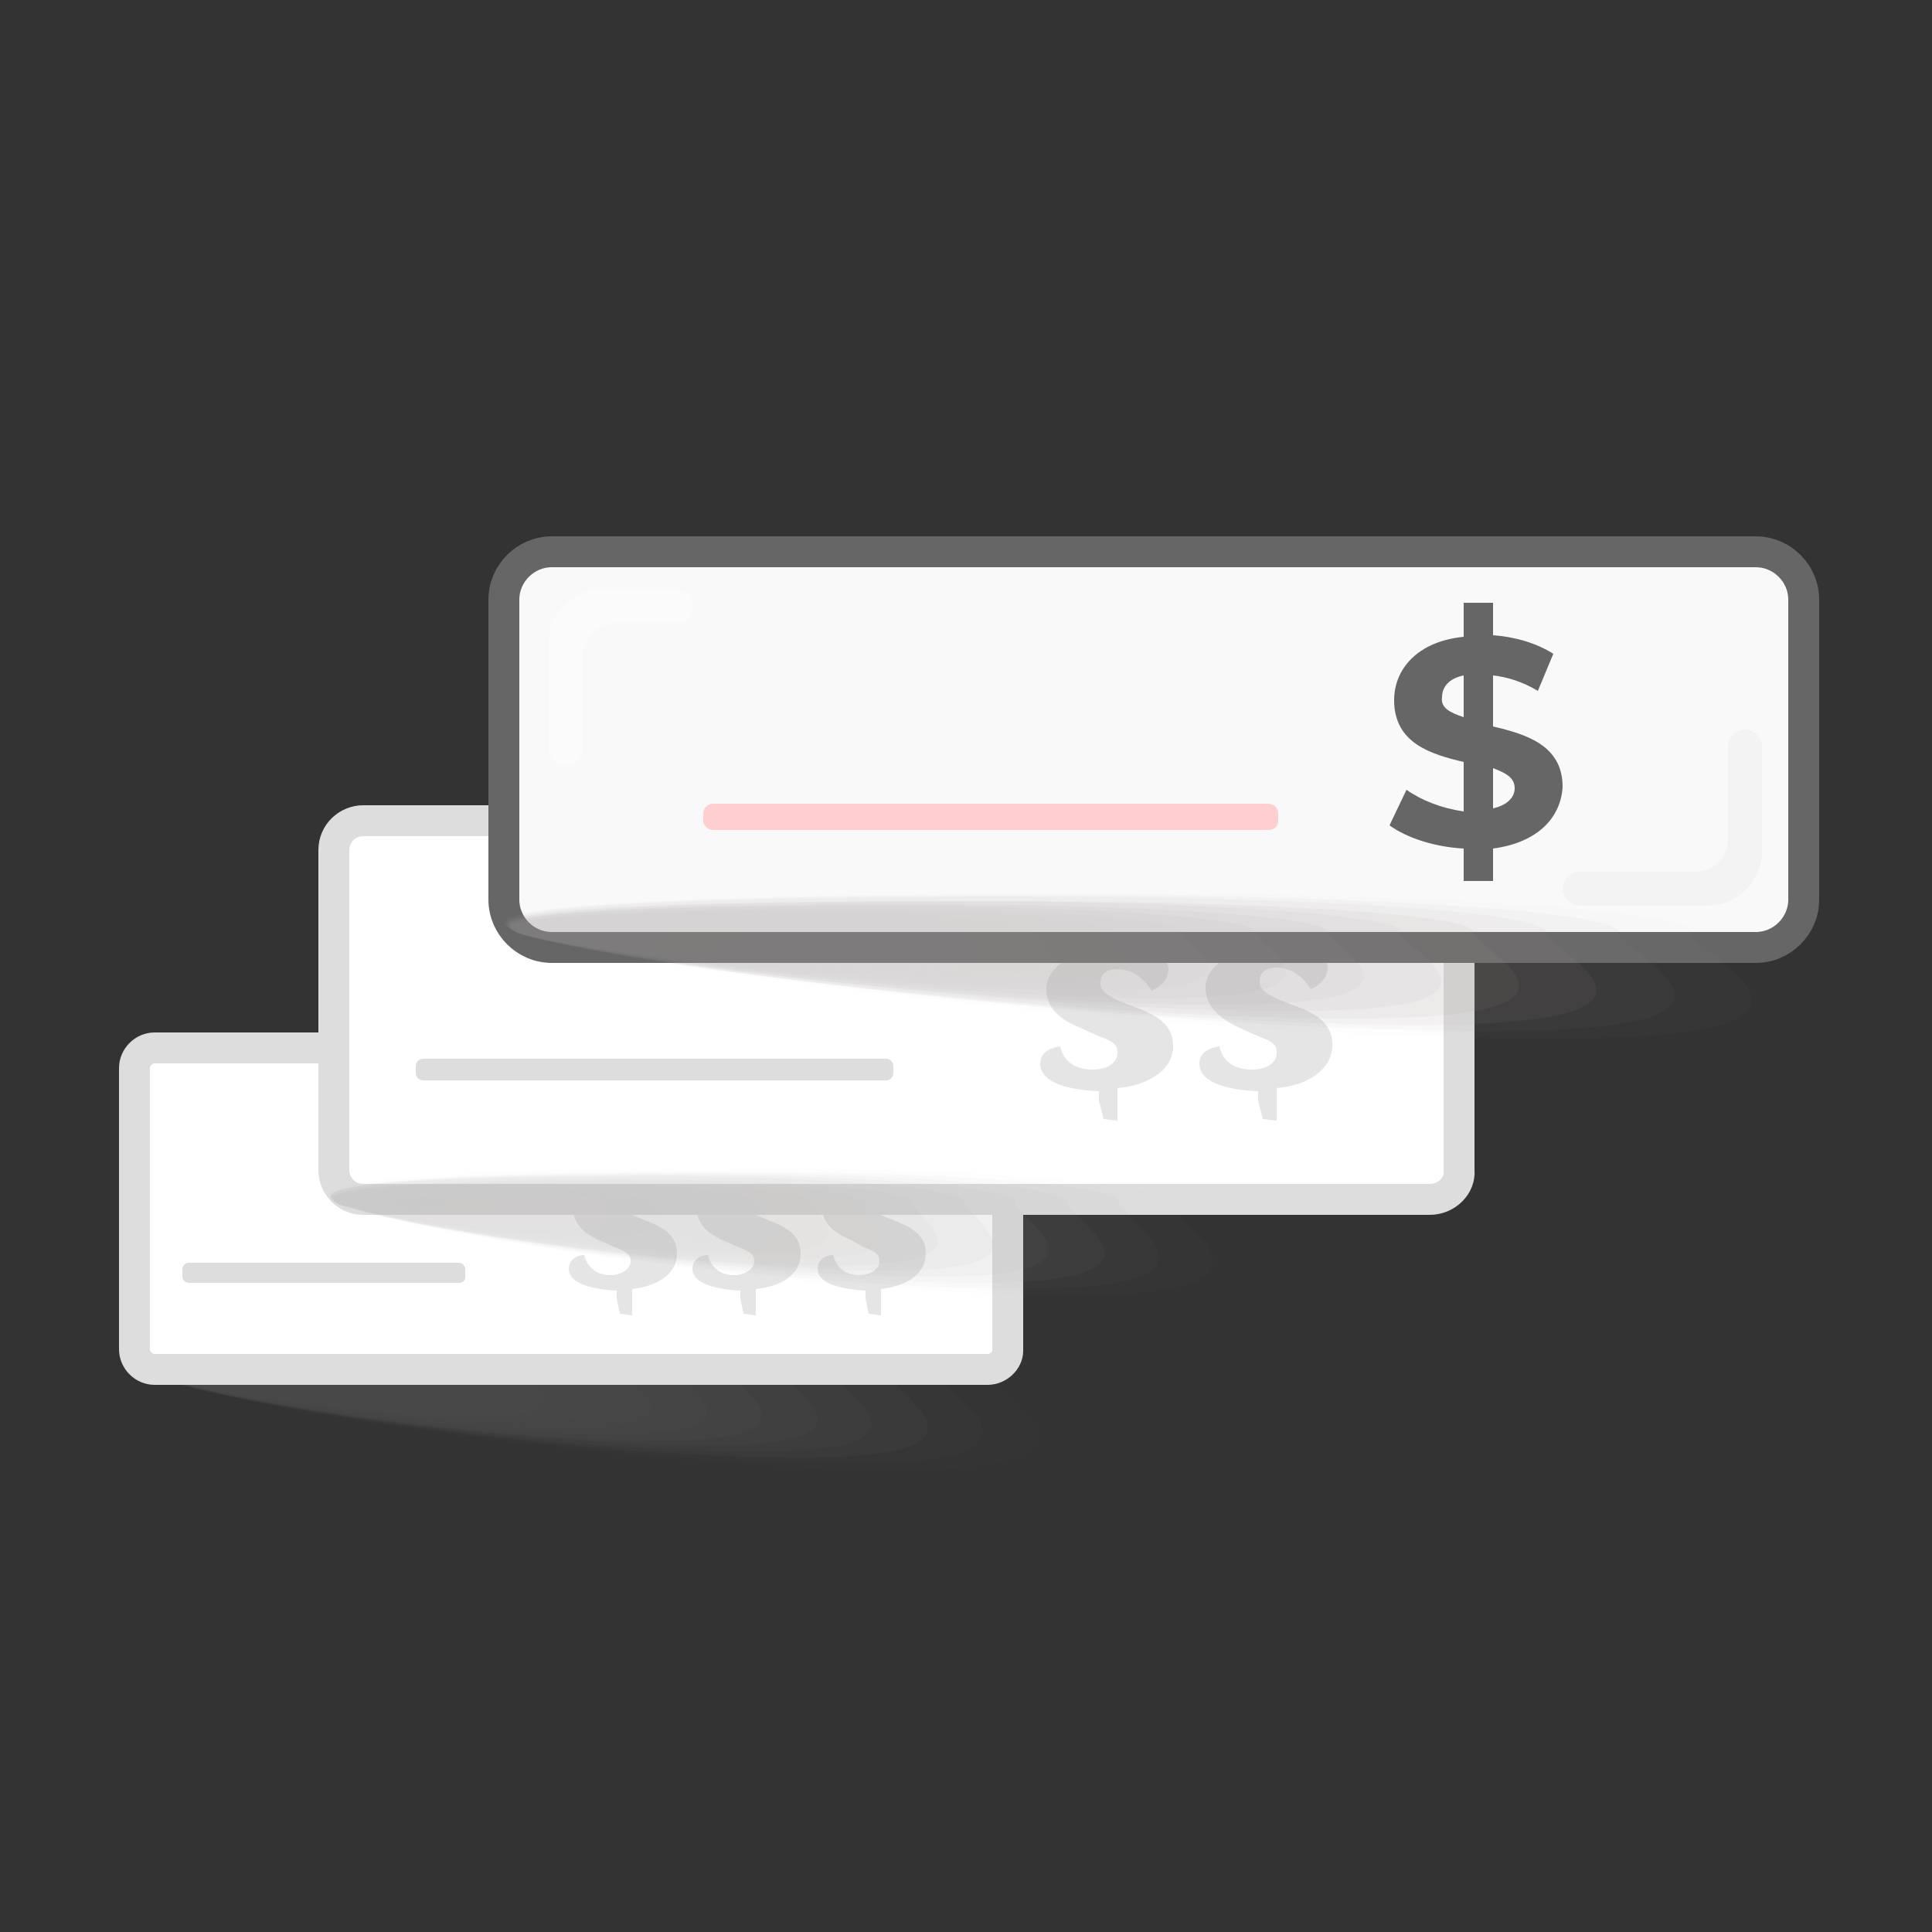 <?xml version="1.0" encoding="utf-8"?>
<!-- Generator: Adobe Illustrator 27.0.0, SVG Export Plug-In . SVG Version: 6.00 Build 0)  -->
<svg version="1.1" id="Layer_1" xmlns="http://www.w3.org/2000/svg" xmlns:xlink="http://www.w3.org/1999/xlink" x="0px" y="0px"
	 viewBox="0 0 125 125" style="enable-background:new 0 0 125 125;" xml:space="preserve">
<rect x="0" y="0" width="125" height="125" fill="#333333" stroke="none"/>
<style type="text/css">
	.st0{opacity:0.2;}
	.st1{fill:#A09C9B;fill-opacity:0;}
	.st2{opacity:6.250000e-02;fill:#A09C9B;enable-background:new    ;}
	.st3{opacity:0.125;fill:#A09C9B;enable-background:new    ;}
	.st4{opacity:0.188;fill:#A09C9B;enable-background:new    ;}
	.st5{opacity:0.25;fill:#A09C9B;enable-background:new    ;}
	.st6{opacity:0.312;fill:#A09C9B;enable-background:new    ;}
	.st7{opacity:0.375;fill:#A09C9B;enable-background:new    ;}
	.st8{opacity:0.438;fill:#A09C9B;enable-background:new    ;}
	.st9{opacity:0.5;fill:#A09C9B;enable-background:new    ;}
	.st10{opacity:0.562;fill:#A09C9B;enable-background:new    ;}
	.st11{opacity:0.625;fill:#A09C9B;enable-background:new    ;}
	.st12{opacity:0.688;fill:#A09C9B;enable-background:new    ;}
	.st13{opacity:0.75;fill:#A09C9B;enable-background:new    ;}
	.st14{opacity:0.812;fill:#A09C9B;enable-background:new    ;}
	.st15{opacity:0.875;fill:#A09C9B;enable-background:new    ;}
	.st16{opacity:0.938;fill:#A09C9B;enable-background:new    ;}
	.st17{fill:#A09C9B;}
	.st18{fill:#FFFFFF;stroke:#DDDDDD;stroke-width:2;stroke-linecap:round;stroke-linejoin:round;stroke-miterlimit:10;}
	.st19{fill:#DDDDDD;}
	.st20{enable-background:new    ;}
	.st21{fill:#E5E5E5;}
	.st22{fill:#F9F9F9;stroke:#666666;stroke-width:2;stroke-linecap:round;stroke-linejoin:round;stroke-miterlimit:10;}
	.st23{fill:#FFCFCF;}
	.st24{fill:#666666;}
	.st25{opacity:0.4;}
	.st26{opacity:0.3;}
	.st27{opacity:0.4;fill:#FFFFFF;enable-background:new    ;}
	.st28{opacity:0.3;fill:#E2E2E2;enable-background:new    ;}
</style>
<g class="st0">
	<path class="st1" d="M67.7,89.1c0,1.3,9.9,6.3-6.1,6.3c-20.1,0.1-51.7-5.1-51.8-6.9c0-1.3,13-1.8,28.9-1.8S67.7,87.8,67.7,89.1z"/>
	<path class="st2" d="M64.3,89.1c0,1.2,9.2,5.9-5.8,6c-18.9,0.1-48.6-4.8-48.7-6.5c0-1.2,12.2-1.7,27.2-1.7S64.3,87.9,64.3,89.1z"/>
	<path class="st3" d="M61,89.1c0,1.1,8.6,5.5-5.6,5.6c-17.7,0.1-45.5-4.5-45.5-6c0-1.1,11.4-1.6,25.6-1.6S61,88,61,89.1z"/>
	<path class="st4" d="M57.7,89.1c0,1.1,7.9,5.1-5.3,5.2C35.9,94.4,10,90.1,9.9,88.7c0-1.1,10.7-1.5,23.9-1.5S57.7,88,57.7,89.1z"/>
	<path class="st5" d="M54.3,89.1c0,1,7.2,4.8-5,4.8C34,94,10,90.1,10,88.7c0-1,9.9-1.4,22.2-1.4S54.3,88.1,54.3,89.1z"/>
	<path class="st6" d="M51,89.1c0,0.9,6.5,4.4-4.8,4.4C32.1,93.6,10.1,90,10,88.7c0-0.9,9.2-1.3,20.5-1.3S51,88.2,51,89.1z"/>
	<path class="st7" d="M47.6,89.1c0,0.8,5.9,4-4.5,4.1c-12.9,0.1-33-3.2-33.1-4.4c0-0.8,8.4-1.2,18.8-1.2S47.6,88.3,47.6,89.1z"/>
	<path class="st8" d="M44.3,89.1c0,0.8,5.2,3.6-4.2,3.7c-11.7,0.1-29.9-2.9-29.9-4c0-0.8,7.7-1.1,17.1-1.1S44.3,88.3,44.3,89.1z"/>
	<path class="st9" d="M41,89.1c0,0.7,4.5,3.3-4,3.3c-10.6,0.1-26.8-2.6-26.8-3.6c0-0.7,6.9-1,15.4-1S41,88.4,41,89.1z"/>
	<path class="st10" d="M37.6,89.1c0,0.6,3.9,2.9-3.7,2.9c-9.4,0-23.7-2.3-23.7-3.2c0-0.6,6.1-0.9,13.7-0.9S37.6,88.5,37.6,89.1z"/>
	<path class="st11" d="M34.3,89.1c0,0.6,3.2,2.5-3.5,2.5c-8.2,0-20.6-2-20.6-2.7c0-0.6,5.4-0.8,12-0.8S34.3,88.5,34.3,89.1z"/>
	<path class="st12" d="M31,89.1c0,0.5,2.5,2.1-3.2,2.2c-7,0-17.4-1.7-17.5-2.3c0-0.5,4.6-0.7,10.3-0.7S31,88.6,31,89.1z"/>
	<path class="st13" d="M27.6,89.1c0,0.4,1.8,1.8-2.9,1.8c-5.8,0-14.3-1.4-14.3-1.9c0-0.4,3.9-0.6,8.6-0.6S27.6,88.7,27.6,89.1z"/>
	<path class="st14" d="M24.3,89.1c0,0.4,1.2,1.4-2.7,1.4c-4.6,0-11.2-1.1-11.2-1.5s3.1-0.5,6.9-0.5S24.3,88.7,24.3,89.1z"/>
	<path class="st15" d="M20.9,89.1c0,0.3,0.5,1-2.4,1c-3.4,0-8.1-0.7-8.1-1.1c0-0.3,2.4-0.5,5.3-0.5S20.9,88.8,20.9,89.1z"/>
	<path class="st16" d="M17.6,89.1c0,0.2-0.2,0.6-2.1,0.6c-2.2,0-5-0.4-5-0.7c0-0.2,1.6-0.4,3.6-0.4S17.6,88.9,17.6,89.1z"/>
	<path class="st17" d="M14.3,89.1c0,0.1-0.8,0.3-1.9,0.3s-1.9-0.1-1.9-0.3c0-0.1,0.8-0.3,1.9-0.3S14.3,89,14.3,89.1z"/>
</g>
<g>
	<path class="st18" d="M63.9,88.6H10c-0.7,0-1.3-0.6-1.3-1.3V69.1c0-0.7,0.6-1.3,1.3-1.3h53.9c0.7,0,1.3,0.6,1.3,1.3v18.3
		C65.2,88,64.6,88.6,63.9,88.6z"/>
	<path class="st19" d="M29.7,83H12.2c-0.2,0-0.4-0.2-0.4-0.4v-0.5c0-0.2,0.2-0.4,0.4-0.4h17.5c0.2,0,0.4,0.2,0.4,0.4v0.5
		C30.1,82.9,29.9,83,29.7,83z"/>
</g>
<g class="st20">
	<path class="st21" d="M40.9,83.4v1.7c-0.2,0-0.6-0.1-0.8-0.1l-0.2-1v-0.5c-2-0.1-3.1-0.6-3.1-1.4c0-0.5,0.4-0.9,1-0.9
		c0.2,0.8,0.8,1.3,1.7,1.3c0.7,0,1.3-0.4,1.3-0.9c0-0.4-0.2-0.6-1-0.9l-0.9-0.4c-1.2-0.5-1.8-1.2-1.8-2c0-1.1,1.1-1.9,2.8-2.1v-1.5
		c0.7-0.1,1,0.1,1,0.7V76c1.6,0,2.7,0.5,2.7,1.1c0,0.5-0.3,0.9-0.9,1.1c-0.4-0.7-1.1-1.2-1.8-1.2c-0.5,0-0.9,0.3-0.9,0.7
		c0,0.4,0.3,0.7,1.1,1l1,0.4c1.2,0.5,1.7,1.1,1.7,2C43.8,82.4,42.6,83.2,40.9,83.4z"/>
</g>
<g class="st20">
	<path class="st21" d="M48.9,83.4v1.7c-0.2,0-0.6-0.1-0.8-0.1l-0.2-1v-0.5c-2-0.1-3.1-0.6-3.1-1.4c0-0.5,0.4-0.9,1-0.9
		c0.2,0.8,0.8,1.3,1.7,1.3c0.7,0,1.3-0.4,1.3-0.9c0-0.4-0.2-0.6-1-0.9l-0.9-0.4c-1.2-0.5-1.8-1.2-1.8-2c0-1.1,1.1-1.9,2.8-2.1v-1.5
		c0.7-0.1,1,0.1,1,0.7V76c1.6,0,2.7,0.5,2.7,1.1c0,0.5-0.3,0.9-0.9,1.1c-0.4-0.7-1.1-1.2-1.8-1.2c-0.5,0-0.9,0.3-0.9,0.7
		c0,0.4,0.3,0.7,1.1,1l1,0.4c1.2,0.5,1.7,1.1,1.7,2C51.8,82.4,50.7,83.2,48.9,83.4z"/>
</g>
<g class="st20">
	<path class="st21" d="M57,83.4v1.7c-0.2,0-0.6-0.1-0.8-0.1L56,84v-0.5c-2-0.1-3.1-0.6-3.1-1.4c0-0.5,0.4-0.9,1-0.9
		c0.2,0.8,0.8,1.3,1.7,1.3c0.7,0,1.3-0.4,1.3-0.9c0-0.4-0.2-0.6-1-0.9L55,80.2c-1.2-0.5-1.8-1.2-1.8-2c0-1.1,1.1-1.9,2.8-2.1v-1.5
		c0.7-0.1,1,0.1,1,0.7V76c1.6,0,2.7,0.5,2.7,1.1c0,0.5-0.3,0.9-0.9,1.1C58.4,77.5,57.7,77,57,77c-0.5,0-0.9,0.3-0.9,0.7
		c0,0.4,0.3,0.7,1.1,1l1,0.4c1.2,0.5,1.7,1.1,1.7,2C59.9,82.4,58.7,83.2,57,83.4z"/>
</g>
<g>
	<path class="st18" d="M92.5,77.6h-69c-1.1,0-1.9-0.9-1.9-1.9V55c0-1.1,0.9-1.9,1.9-1.9h69c1.1,0,1.9,0.9,1.9,1.9v20.7
		C94.5,76.7,93.6,77.6,92.5,77.6z"/>
	<path class="st19" d="M57.3,69.9H27.4c-0.3,0-0.5-0.2-0.5-0.5V69c0-0.3,0.2-0.5,0.5-0.5h29.9c0.3,0,0.5,0.2,0.5,0.5v0.4
		C57.8,69.7,57.6,69.9,57.3,69.9z"/>
</g>
<g class="st20">
	<path class="st21" d="M72.3,70.4v2.1c-0.3,0-0.7-0.1-0.9-0.1l-0.3-1.2v-0.6c-2.4-0.1-3.8-0.7-3.8-1.8c0-0.6,0.5-1,1.3-1.1
		c0.2,1,1,1.5,2.1,1.5c0.9,0,1.6-0.4,1.6-1.1c0-0.5-0.2-0.7-1.3-1.1l-1.1-0.5c-1.5-0.6-2.2-1.4-2.2-2.5c0-1.3,1.4-2.3,3.4-2.6v-1.9
		c0.9-0.1,1.2,0.1,1.2,0.9v0.9c2,0.1,3.3,0.6,3.3,1.4c0,0.6-0.4,1.1-1.1,1.4c-0.5-0.9-1.4-1.4-2.2-1.4c-0.7,0-1.1,0.3-1.1,0.9
		c0,0.5,0.4,0.8,1.3,1.2l1.3,0.5c1.5,0.6,2.1,1.3,2.1,2.4C75.9,69.1,74.5,70.2,72.3,70.4z"/>
</g>
<g class="st20">
	<path class="st21" d="M82.6,70.4v2.1c-0.3,0-0.7-0.1-0.9-0.1l-0.3-1.2v-0.6c-2.4-0.1-3.8-0.7-3.8-1.8c0-0.6,0.5-1,1.3-1.1
		c0.2,1,1,1.5,2.1,1.5c0.9,0,1.6-0.4,1.6-1.1c0-0.5-0.2-0.7-1.3-1.1l-1.1-0.5C78.7,65.8,78,65,78,63.9c0-1.3,1.4-2.3,3.4-2.6v-1.9
		c0.9-0.1,1.2,0.1,1.2,0.9v0.9c2,0.1,3.3,0.6,3.3,1.4c0,0.6-0.4,1.1-1.1,1.4c-0.5-0.9-1.4-1.4-2.2-1.4c-0.7,0-1.1,0.3-1.1,0.9
		c0,0.5,0.4,0.8,1.3,1.2l1.3,0.5c1.5,0.6,2.1,1.3,2.1,2.4C86.2,69.1,84.8,70.2,82.6,70.4z"/>
</g>
<path class="st22" d="M113.6,61.3H35.7c-1.7,0-3.1-1.4-3.1-3.1V38.8c0-1.7,1.4-3.1,3.1-3.1h77.9c1.7,0,3.1,1.4,3.1,3.1v19.4
	C116.7,59.9,115.3,61.3,113.6,61.3z"/>
<path class="st23" d="M82.1,53.7h-36c-0.3,0-0.6-0.3-0.6-0.6v-0.5c0-0.3,0.3-0.6,0.6-0.6h36c0.3,0,0.6,0.3,0.6,0.6v0.5
	C82.7,53.5,82.4,53.7,82.1,53.7z"/>
<g>
	<path class="st24" d="M96.6,54.9V57h-1.9v-2.1c-1.9-0.1-3.7-0.7-4.8-1.5l1.1-2.3c1,0.7,2.3,1.2,3.7,1.4v-3.2
		c-2.1-0.5-4.5-1.2-4.5-4c0-2,1.5-3.8,4.5-4.1V39h1.9v2.1c1.4,0.1,2.8,0.5,3.9,1.2l-1,2.4c-1-0.6-2-0.9-2.9-1V47
		c2.1,0.5,4.5,1.2,4.5,3.9C101,52.8,99.6,54.5,96.6,54.9z M94.7,46.4v-2.7c-1,0.2-1.4,0.8-1.4,1.4C93.2,45.8,93.8,46.1,94.7,46.4z
		 M98,51c0-0.7-0.6-1-1.4-1.3v2.6C97.5,52.1,98,51.6,98,51z"/>
</g>
<g class="st25">
	<path class="st1" d="M114.1,60.3c0,1.5,14,7.2-8.6,7.3c-28.3,0.1-72.9-5.9-73-7.9c-0.1-1.5,18.3-2,40.8-2S114.1,58.8,114.1,60.3z"
		/>
	<path class="st2" d="M109.4,60.3c0,1.4,13,6.8-8.2,6.9c-26.6,0.1-68.6-5.5-68.6-7.5c-0.1-1.4,17.2-1.9,38.4-1.9
		S109.4,58.9,109.4,60.3z"/>
	<path class="st3" d="M104.7,60.3c0,1.3,12.1,6.4-7.8,6.4c-24.9,0.1-64.2-5.2-64.2-7c-0.1-1.3,16.1-1.8,36-1.8S104.7,59,104.7,60.3z
		"/>
	<path class="st4" d="M100,60.3c0,1.2,11.1,5.9-7.5,6c-23.3,0.1-59.8-4.8-59.8-6.5c0-1.3,15.1-1.8,33.7-1.8S100,59,100,60.3z"/>
	<path class="st5" d="M95.3,60.3c0,1.1,10.2,5.5-7.1,5.6c-21.6,0.1-55.4-4.5-55.4-6c0-1.1,14-1.6,31.3-1.6S95.3,59.1,95.3,60.3z"/>
	<path class="st6" d="M90.6,60.3c0,1.1,9.2,5.1-6.7,5.1c-19.9,0.1-51-4.1-51-5.6c0-1.1,12.9-1.5,28.9-1.5S90.6,59.2,90.6,60.3z"/>
	<path class="st7" d="M85.9,60.3c0,1,8.3,4.6-6.4,4.7c-18.2,0.1-46.6-3.7-46.6-5.1c0-1,11.9-1.4,26.5-1.4S85.9,59.3,85.9,60.3z"/>
	<path class="st8" d="M81.2,60.3c0,0.9,7.3,4.2-6,4.3c-16.6,0-42.2-3.5-42.2-4.7c0-0.9,10.8-1.3,24.1-1.3S81.2,59.4,81.2,60.3z"/>
	<path class="st9" d="M76.5,60.3c0,0.8,6.4,3.8-5.6,3.8c-14.9,0-37.8-3-37.9-4.1c0-0.8,9.7-1.2,21.7-1.2S76.5,59.4,76.5,60.3z"/>
	<path class="st10" d="M71.8,60.3c0,0.7,5.4,3.3-5.2,3.4c-13.3,0-33.5-2.7-33.5-3.7c0-0.7,8.7-1.1,19.3-1.1S71.8,59.5,71.8,60.3z"/>
	<path class="st11" d="M67,60.3c0,0.7,4.5,2.9-4.9,2.9c-11.5,0-29-2.3-29-3.2c0-0.7,7.6-1,17-1S67,59.6,67,60.3z"/>
	<path class="st12" d="M62.3,60.3c0,0.6,3.5,2.5-4.5,2.5c-9.8,0-24.6-1.9-24.6-2.7c0-0.6,6.5-0.9,14.6-0.9S62.3,59.7,62.3,60.3z"/>
	<path class="st13" d="M57.6,60.3c0,0.5,2.6,2-4.1,2.1c-8.2,0-20.2-1.6-20.2-2.2c0-0.5,5.5-0.7,12.2-0.7S57.6,59.8,57.6,60.3z"/>
	<path class="st14" d="M52.9,60.3c0,0.4,1.7,1.6-3.8,1.6c-6.5,0-15.8-1.2-15.8-1.7c0-0.4,4.4-0.6,9.8-0.6S52.9,59.8,52.9,60.3z"/>
	<path class="st15" d="M48.2,60.3c0,0.3,0.7,1.2-3.4,1.2c-4.8,0-11.4-0.9-11.4-1.3c0-0.3,3.3-0.5,7.4-0.5S48.2,59.9,48.2,60.3z"/>
	<path class="st16" d="M43.5,60.3c0,0.3-0.2,0.7-3,0.7c-3.1,0-7-0.5-7-0.8s2.2-0.4,5-0.4S43.5,60,43.5,60.3z"/>
	<path class="st17" d="M38.8,60.3c0,0.2-1.2,0.3-2.6,0.3s-2.6-0.1-2.6-0.3s1.2-0.3,2.6-0.3S38.8,60.1,38.8,60.3z"/>
</g>
<g class="st26">
	<path class="st1" d="M79.1,77.8c0,1.3,9.9,6.3-6.1,6.3c-20.1,0.1-51.7-5.1-51.8-6.9c0-1.3,13-1.8,28.9-1.8S79.1,76.5,79.1,77.8z"/>
	<path class="st2" d="M75.7,77.8c0,1.2,9.2,5.9-5.8,6C51,83.9,21.3,79,21.2,77.3c0-1.2,12.2-1.7,27.2-1.7S75.7,76.6,75.7,77.8z"/>
	<path class="st3" d="M72.4,77.8c0,1.1,8.6,5.5-5.6,5.6c-17.7,0.1-45.5-4.5-45.5-6c0-1.1,11.4-1.6,25.6-1.6S72.4,76.6,72.4,77.8z"/>
	<path class="st4" d="M69.1,77.8c0,1.1,7.9,5.1-5.3,5.2c-16.5,0.1-42.4-4.2-42.4-5.6c0-1.1,10.7-1.5,23.9-1.5S69.1,76.7,69.1,77.8z"
		/>
	<path class="st5" d="M65.7,77.8c0,1,7.2,4.8-5,4.8c-15.3,0.1-39.3-3.9-39.3-5.2c0-1,9.9-1.4,22.2-1.4S65.7,76.8,65.7,77.8z"/>
	<path class="st6" d="M62.4,77.8c0,0.9,6.5,4.4-4.8,4.4c-14.1,0.1-36.1-3.5-36.2-4.8c0-0.9,9.2-1.3,20.5-1.3S62.4,76.8,62.4,77.8z"
		/>
	<path class="st7" d="M59,77.8c0,0.8,5.9,4-4.5,4.1c-12.9,0.1-33-3.2-33.1-4.4c0-0.8,8.4-1.2,18.8-1.2S59,76.9,59,77.8z"/>
	<path class="st8" d="M55.7,77.8c0,0.8,5.2,3.6-4.2,3.7c-11.7,0.1-29.9-2.9-29.9-4c0-0.8,7.7-1.1,17.1-1.1S55.7,77,55.7,77.8z"/>
	<path class="st9" d="M52.4,77.8c0,0.7,4.5,3.3-4,3.3c-10.6,0.1-26.8-2.6-26.8-3.6c0-0.7,6.9-1,15.4-1S52.4,77.1,52.4,77.8z"/>
	<path class="st10" d="M49,77.8c0,0.6,3.9,2.9-3.7,2.9c-9.4,0-23.7-2.3-23.7-3.2c0-0.6,6.1-0.9,13.7-0.9S49,77.1,49,77.8z"/>
	<path class="st11" d="M45.7,77.8c0,0.6,3.2,2.5-3.5,2.5c-8.2,0-20.6-2-20.6-2.7c0-0.6,5.4-0.8,12-0.8S45.7,77.2,45.7,77.8z"/>
	<path class="st12" d="M42.3,77.8c0,0.5,2.5,2.1-3.2,2.2c-7,0-17.4-1.7-17.5-2.3c0-0.5,4.6-0.7,10.3-0.7S42.3,77.3,42.3,77.8z"/>
	<path class="st13" d="M39,77.8c0,0.4,1.8,1.8-2.9,1.8c-5.8,0-14.3-1.4-14.3-1.9c0-0.4,3.9-0.6,8.6-0.6S39,77.3,39,77.8z"/>
	<path class="st14" d="M35.7,77.8c0,0.4,1.2,1.4-2.7,1.4c-4.6,0-11.2-1.1-11.2-1.5s3.1-0.5,6.9-0.5S35.7,77.4,35.7,77.8z"/>
	<path class="st15" d="M32.3,77.8c0,0.3,0.5,1-2.4,1c-3.4,0-8.1-0.7-8.1-1.1c0-0.3,2.4-0.5,5.3-0.5S32.3,77.5,32.3,77.8z"/>
	<path class="st16" d="M29,77.8c0,0.2-0.2,0.6-2.1,0.6c-2.2,0-5-0.4-5-0.7c0-0.2,1.6-0.4,3.6-0.4S29,77.5,29,77.8z"/>
	<path class="st17" d="M25.6,77.8c0,0.1-0.8,0.3-1.9,0.3s-1.9-0.1-1.9-0.3c0-0.1,0.8-0.3,1.9-0.3S25.6,77.6,25.6,77.8z"/>
</g>
<path class="st27" d="M44.8,39.2c0,0.6-0.5,1.1-1.1,1.1h-3.9c-1.1,0-2.1,0.9-2.1,2.1v6c0,0.6-0.5,1.1-1.1,1.1s-1.1-0.5-1.1-1.1v-6.8
	c0-1.9,1.6-3.5,3.5-3.5h4.7C44.2,38.1,44.8,38.6,44.8,39.2z"/>
<path class="st28" d="M101.1,57.5c0-0.6,0.5-1.1,1.1-1.1h7.5c1.1,0,2.1-0.9,2.1-2.1v-6c0-0.6,0.5-1.1,1.1-1.1s1.1,0.5,1.1,1.1v6.8
	c0,1.9-1.6,3.5-3.5,3.5h-8.4C101.7,58.6,101.1,58.1,101.1,57.5z"/>
</svg>
